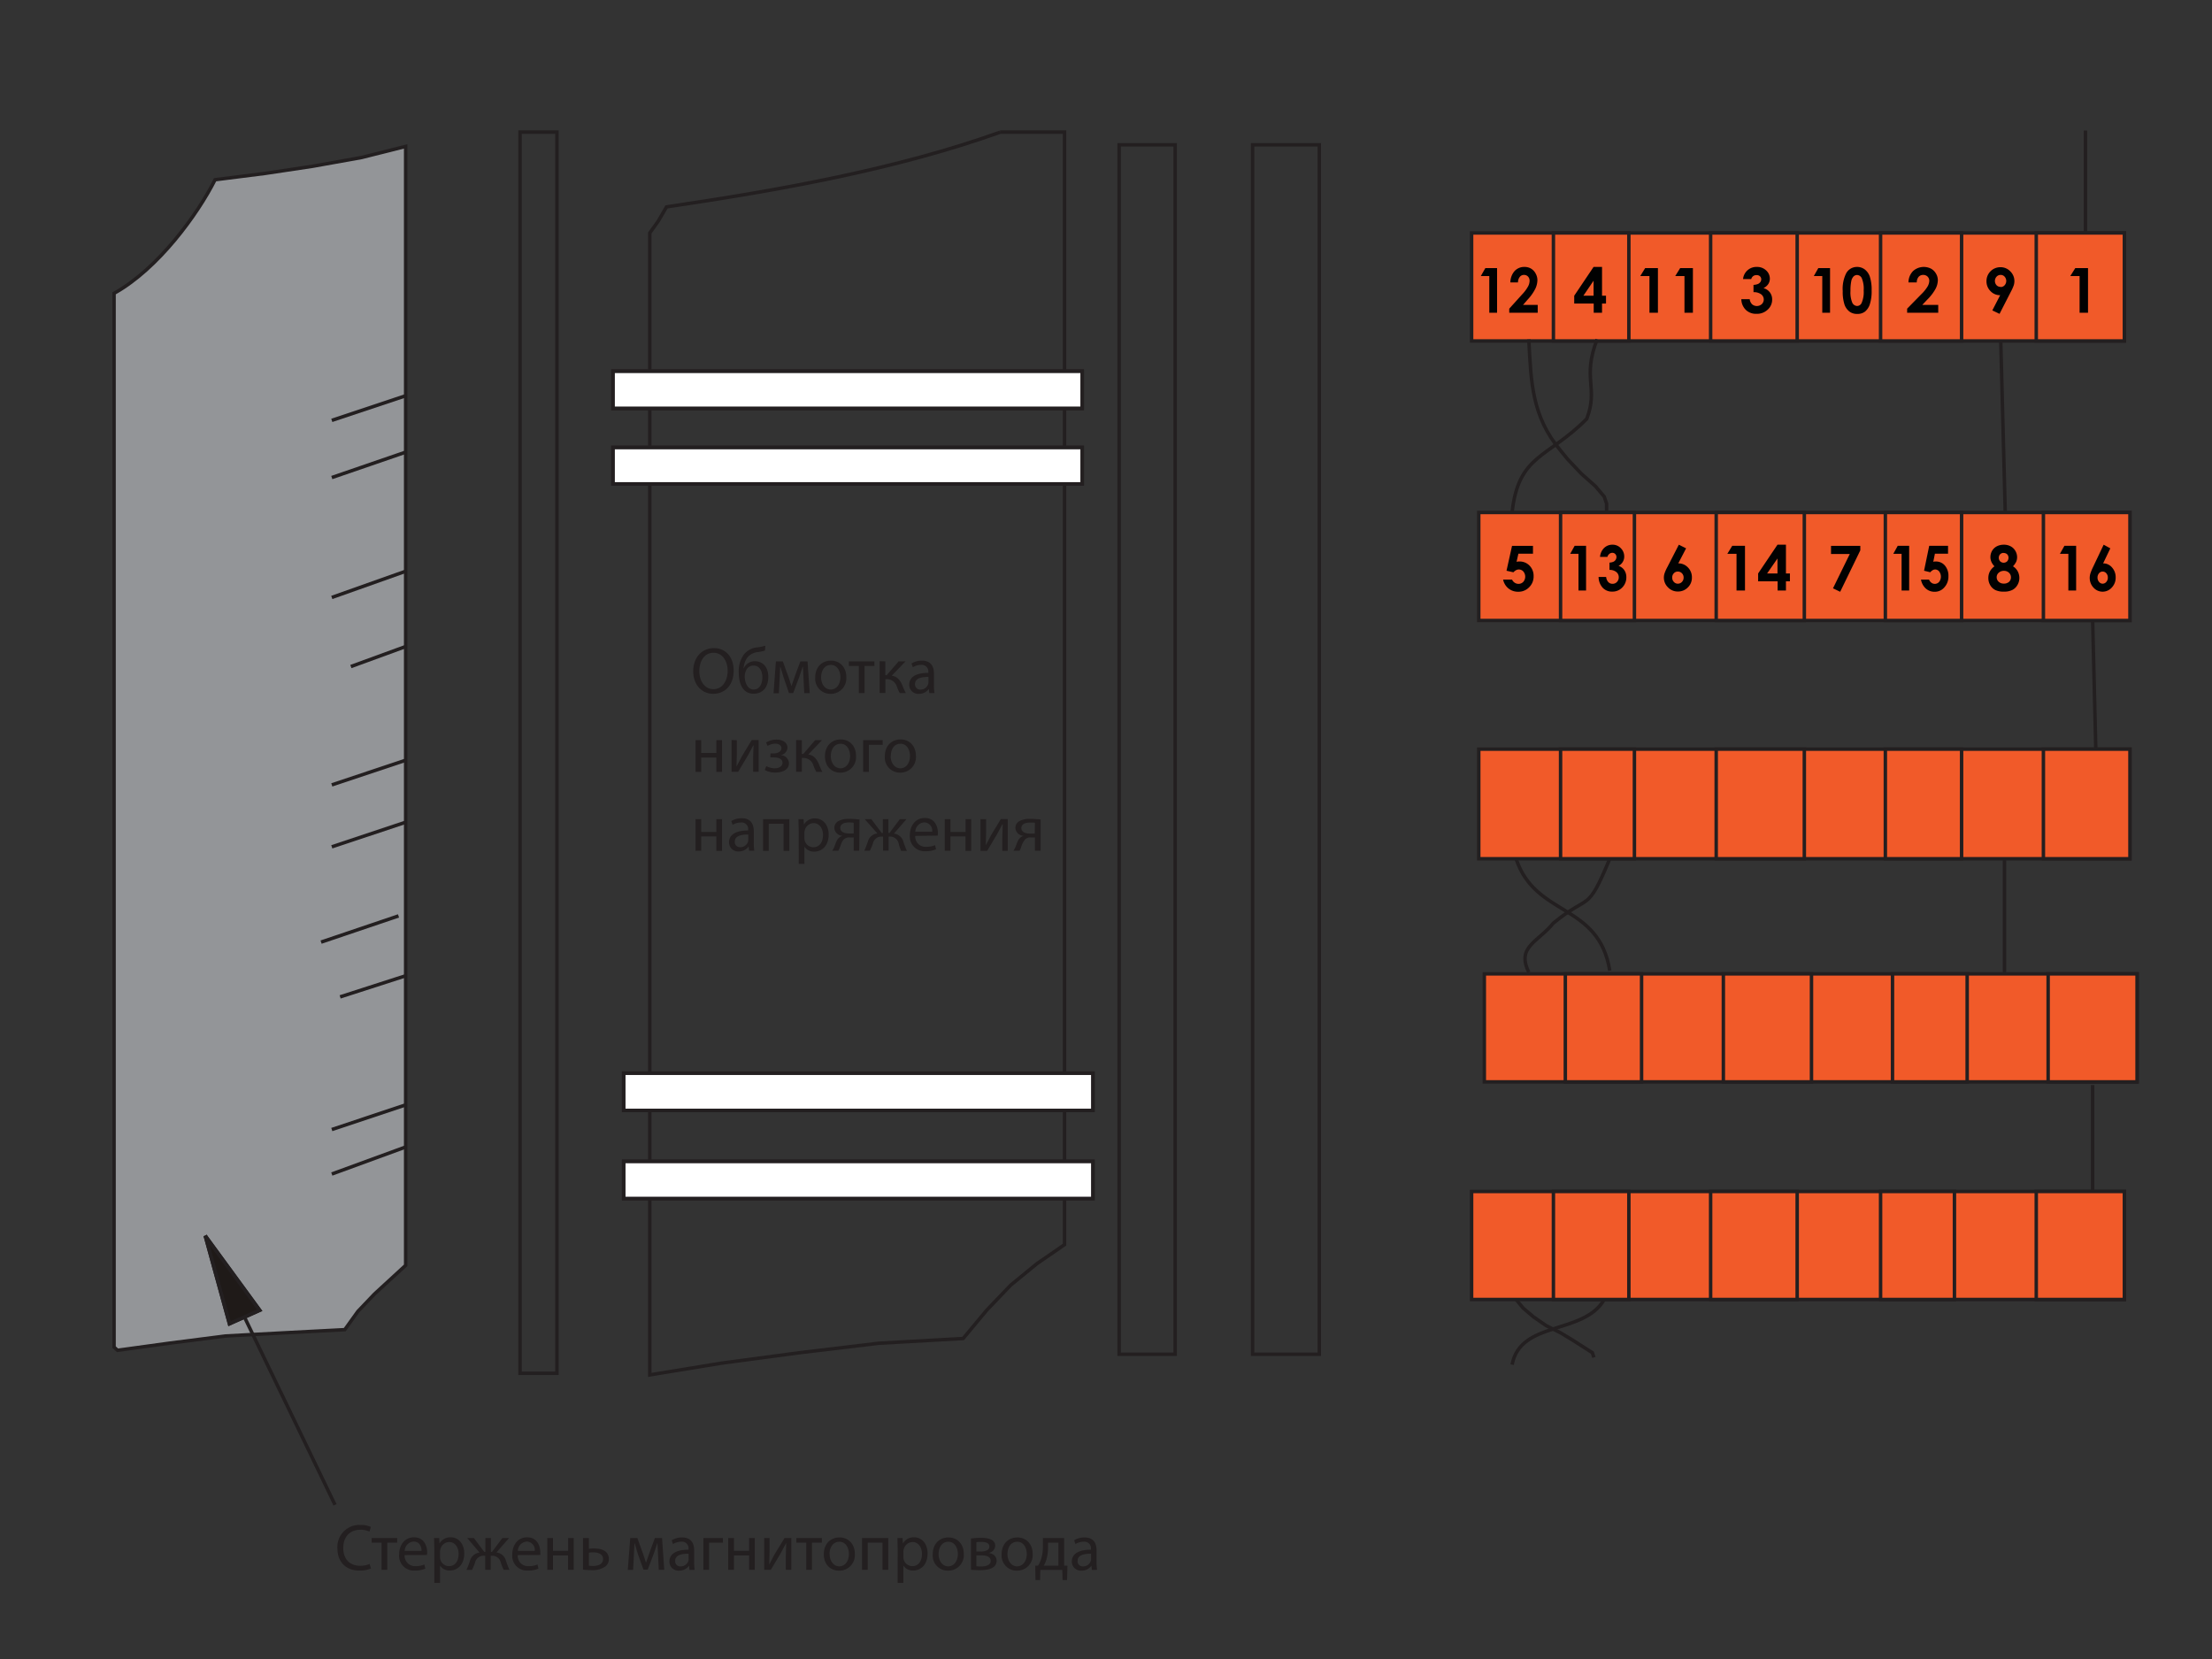 <svg xmlns="http://www.w3.org/2000/svg" viewBox="0 0 640 480" xmlns:v="https://vecta.io/nano"><rect x="0" y="0" width="640" height="480" fill="#333333" stroke="none"/><style><![CDATA[.H{stroke:#231f20}.I{stroke-miterlimit:10}.J{fill:none}]]></style><path d="M150.46 38.22h10.68v359.12h-10.68zm138.89 0H308v321.9l-8 5.51-7.58 6.21-6.86 7.16-6.89 8.27-24.47 1.38-23.1 2.76-22.4 3-20.7 3.39V67.4l2.44-3.4 2.41-4.14c33.08-4.91 66.47-10.87 96.5-21.6" class="H I J"/><path d="M117.37,42.36V366.1l-9,8.27-4.82,5.05-3.8,5.29-17.58.92-16.88.91-16.2,2.07L34,390.68l-1-.92V84.87C45.81,77.76,57.24,61.93,62.23,52L76.7,50.17,90.49,48.1l14.13-2.53Z" fill="#939598" class="H I"/><path d="M323.81 41.9h16.2v349.93h-16.2zm38.61 0h19.3v349.93h-19.3zM96 121.63l21.37-7.13M96 138.17l21.37-7.35M96 172.86l21.37-7.58m-15.85 27.57l15.85-5.79M96 227.09l21.37-7.13M96 245.01l21.37-7.12M92.9 272.58l22.4-7.58m-16.89 23.43l18.96-6.11M96 326.81l21.37-7.13m-21.37 20l21.37-7.82" class="J H I"/><g fill="#f15a29" class="H I"><path d="M425.78 67.4h188.87v31.25H425.78z"/><path d="M589.15 67.4h25.5v31.25h-25.5zm-45.04 0h23.44v31.25h-23.44zm-49.17 0h25.04v31.25h-25.04zm-45.49 0h21.83v31.25h-21.83zm-21.6 80.88h188.41v31.25H427.85z"/><path d="M591.22 148.28h25.04v31.25h-25.04zm-45.73 0h22.06v31.25h-22.06zm-48.94 0h25.5v31.25h-25.5zm-45.03 0h21.37v31.25h-21.37zm-23.67 68.47h188.41v31.71H427.85z"/><path d="M591.22 216.75h25.04v31.71h-25.04zm-45.73 0h22.06v31.71h-22.06zm-48.94 0h25.5v31.71h-25.5zm-45.03 0h21.37v31.71h-21.37zm-22.06 65.02h188.87v31.25H429.46z"/><path d="M592.59 281.77h25.73v31.25h-25.73zm-45.03 0h21.6v31.25h-21.6zm-48.94 0h25.5v31.25h-25.5zm-45.72 0h22.06v31.25H452.9zm-27.12 62.96h188.87v31.25H425.78z"/><path d="M589.15 344.73h25.5v31.25h-25.5zm-45.04 0h21.37v31.25h-21.37zm-49.17 0h25.04v31.25h-25.04zm-45.49 0h21.83v31.25h-21.83z"/></g><g class="J H I"><path d="M603.39 37.76V67.4m-24.51 31.25l1.3 49.63M462.09 98.19c-4.42 11.38.48 13.94-3 23-11.37 11.48-19.76 10.23-21.6 27.11"/><path d="M442.33 98.19c.64 12.35.85 22.25 9.19 32.17l2.07 2.53 3.9 4.13 4.14 3.68 1.15 1.37 1.37 1.61.69 2.07v2.07m140.63 31.71l.91 37.22m-26.42 31.71v32.85m-114.2-32.85c-6.68 16-5.53 9.8-16.31 18.61-4.44 5.51-10.78 6.84-7.12 14.24"/><path d="M438.65 248.46c5.57 16.94 23.9 12.67 27.11 32.39m139.7 33.09v30.79M464.15 376c-5.94 10.29-24.22 6-26.65 18.84"/><path d="M438.65 375.98l2.07 2.52 2.99 2.53 3.67 2.53 4.14 2.07 3.44 2.07 3.22 2.06 2.53 1.61.46 1.38"/></g><path d="M180.44 310.49h135.79v10.8H180.44z" fill="#fff" class="H I"/><path d="M180.44 310.49h135.79v10.8H180.44z" class="H I J"/><path d="M180.44 336h135.79v10.8H180.44z" fill="#fff" class="H I"/><path d="M180.44 336h135.79v10.8H180.44z" class="H I J"/><path d="M177.34 129.44h135.79v10.57H177.34z" fill="#fff" class="H I"/><path d="M177.34 129.44h135.79v10.57H177.34z" class="H I J"/><path d="M177.34 107.38h135.79v10.8H177.34z" fill="#fff" class="H I"/><path d="M177.34 107.38h135.79v10.8H177.34z" class="H I J"/><path d="M429.76 77.56h3.39v12.93h-2.25V79.87h-2.45zm9.44 4.16H437a5 5 0 0 1 1.21-3.29 3.77 3.77 0 0 1 2.88-1.2 3.68 3.68 0 0 1 1.91.5 3.59 3.59 0 0 1 1.32 1.43 3.94 3.94 0 0 1 .5 1.9 6 6 0 0 1-.6 2.48 13.37 13.37 0 0 1-2.22 3.14l-1.33 1.53h4.24v2.28h-8.24v-1.18l3.68-4.08a11.23 11.23 0 0 0 1.77-2.36 3.59 3.59 0 0 0 .44-1.61 1.77 1.77 0 0 0-.45-1.24 1.57 1.57 0 0 0-1.18-.48 1.49 1.49 0 0 0-1.21.58 2.55 2.55 0 0 0-.52 1.6zm21.87-4.49h2.45v8.33h1.15v2.27h-1.15v2.66h-2.41v-2.66h-5.64v-2.27zm0 8.33v-4.34l-2.95 4.34zm14.93-8h3.69v12.93h-2.45V79.87h-2.66zm10.13 0h3.68v12.93h-2.44V79.87h-2.67zm20.56 3.19h-2.37a3.87 3.87 0 0 1 4-3.52 3.76 3.76 0 0 1 2.67 1 3.2 3.2 0 0 1 1.08 2.4 2.84 2.84 0 0 1-.47 1.58 3.49 3.49 0 0 1-1.37 1.15 3.44 3.44 0 0 1 1.84 1.22 3.35 3.35 0 0 1 .67 2.06 3.88 3.88 0 0 1-1.29 2.95 4.54 4.54 0 0 1-3.27 1.21 4.23 4.23 0 0 1-3.06-1.14 4.44 4.44 0 0 1-1.3-3.09h2.43a2.46 2.46 0 0 0 .7 1.48 2.13 2.13 0 0 0 2.79-.06 1.86 1.86 0 0 0-.19-2.84 3.59 3.59 0 0 0-2.21-.62v-2.1a4 4 0 0 0 1.32-.28 1.67 1.67 0 0 0 .68-.57 1.34 1.34 0 0 0 .24-.76 1.16 1.16 0 0 0-.37-.88 1.34 1.34 0 0 0-1-.34 1.5 1.5 0 0 0-1 .32 1.54 1.54 0 0 0-.52.83zm19.41-3.19h3.39v12.93h-2.25V79.87h-2.45zm11.15-.33a3.65 3.65 0 0 1 2.25.7 4.4 4.4 0 0 1 1.5 2.12 12.24 12.24 0 0 1 .52 4 12 12 0 0 1-.53 4 4.42 4.42 0 0 1-1.4 2.11 3.55 3.55 0 0 1-2.22.67 3.63 3.63 0 0 1-2.26-.68 4.39 4.39 0 0 1-1.43-2 11.78 11.78 0 0 1-.52-3.93 10.06 10.06 0 0 1 1-5.16 3.54 3.54 0 0 1 3.09-1.83zm.06 2.34a1.44 1.44 0 0 0-1 .4 2.69 2.69 0 0 0-.68 1.38 13.49 13.49 0 0 0-.23 2.85 7.56 7.56 0 0 0 .53 3.39 1.61 1.61 0 0 0 1.4.94 1.46 1.46 0 0 0 1.3-.89 7.86 7.86 0 0 0 .59-3.59 7.91 7.91 0 0 0-.53-3.51 1.54 1.54 0 0 0-1.38-.97zm17.27 2.15h-2.4a4.73 4.73 0 0 1 1.32-3.29 4.63 4.63 0 0 1 5.2-.7 3.73 3.73 0 0 1 1.44 1.43 3.79 3.79 0 0 1 .54 1.9 5.7 5.7 0 0 1-.65 2.48 13.62 13.62 0 0 1-2.4 3.14l-1.45 1.53h4.61v2.28h-9v-1.18l4-4.08a11.49 11.49 0 0 0 1.93-2.36 3.44 3.44 0 0 0 .48-1.61 1.68 1.68 0 0 0-.5-1.24 1.77 1.77 0 0 0-1.28-.48 1.71 1.71 0 0 0-1.32.58 2.46 2.46 0 0 0-.52 1.6zm23.95 9.09l-2.09-1 2.27-4.4a3.76 3.76 0 0 1-2.8-1.18 4 4 0 0 1-1.16-2.92 4 4 0 0 1 4-4 3.85 3.85 0 0 1 2.91 1.22 3.91 3.91 0 0 1 1.17 2.79 4.16 4.16 0 0 1-.18 1.2 12.84 12.84 0 0 1-.83 1.86zm.31-7.77a1.48 1.48 0 0 0 1.15-.5 1.87 1.87 0 0 0 0-2.5 1.5 1.5 0 0 0-1.14-.5 1.55 1.55 0 0 0-1.17.5 1.84 1.84 0 0 0 0 2.5 1.57 1.57 0 0 0 1.16.46zm21.61-5.48h3.68v12.93h-2.44V79.87H599zm-162.97 80.37h6.06v2.27h-4.22l-.53 2.35.43-.09h.41a3.91 3.91 0 0 1 2.92 1.2 4.21 4.21 0 0 1 1.17 3.07 4.32 4.32 0 0 1-1.29 3.18 4.23 4.23 0 0 1-3.14 1.3 4.39 4.39 0 0 1-2.83-.94 4.46 4.46 0 0 1-1.56-2.57h2.58a2.22 2.22 0 0 0 .79.91 2 2 0 0 0 1.08.32 1.88 1.88 0 0 0 1.39-.59 2.31 2.31 0 0 0 0-3 1.72 1.72 0 0 0-1.29-.57 1.66 1.66 0 0 0-.8.2 2.94 2.94 0 0 0-.77.61l-2-.45zm48.26-.33l2.1 1.05-2.26 4.35a3.75 3.75 0 0 1 2.79 1.18 4 4 0 0 1 1.15 2.93 3.87 3.87 0 0 1-1.18 2.86 3.91 3.91 0 0 1-2.85 1.17 3.85 3.85 0 0 1-2.91-1.22 3.91 3.91 0 0 1-1.17-2.79 4.16 4.16 0 0 1 .18-1.2 11.94 11.94 0 0 1 .83-1.86zm-.3 7.77a1.51 1.51 0 0 0-1.15.5 1.7 1.7 0 0 0-.47 1.24 1.73 1.73 0 0 0 .49 1.26 1.51 1.51 0 0 0 1.14.51 1.6 1.6 0 0 0 1.17-.5 1.75 1.75 0 0 0 .5-1.27 1.7 1.7 0 0 0-.48-1.24 1.61 1.61 0 0 0-1.2-.5zm44.33-7.44h8.48v1.29l-5.83 12-2.08-1 4.86-9.93h-5.43zm52.65 5.92a3.83 3.83 0 0 1 1.36 1.44 4 4 0 0 1 .48 1.92 3.91 3.91 0 0 1-.56 2.06 3.59 3.59 0 0 1-1.49 1.43 5.28 5.28 0 0 1-2.4.48 5.56 5.56 0 0 1-2.49-.46 3.56 3.56 0 0 1-1.48-1.4 4.05 4.05 0 0 1-.55-2.11 4 4 0 0 1 .44-1.86 4.57 4.57 0 0 1 1.33-1.5 4.26 4.26 0 0 1-.87-1.26 3.32 3.32 0 0 1-.3-1.4 3.64 3.64 0 0 1 .49-1.84 3.41 3.41 0 0 1 1.37-1.29 4.37 4.37 0 0 1 2-.46 4.09 4.09 0 0 1 2 .47 3.39 3.39 0 0 1 1.36 1.32 3.61 3.61 0 0 1 .5 1.84 3.27 3.27 0 0 1-.26 1.29 5.14 5.14 0 0 1-.93 1.33zm-2.62 1.31a2.19 2.19 0 0 0-1.5.54 1.68 1.68 0 0 0-.6 1.29 1.75 1.75 0 0 0 .57 1.32 2.09 2.09 0 0 0 1.5.54 2.17 2.17 0 0 0 1.5-.5 1.71 1.71 0 0 0 .56-1.31 1.79 1.79 0 0 0-.58-1.34 2.05 2.05 0 0 0-1.45-.54zm-.1-5.19a1.37 1.37 0 0 0-1 .4 1.41 1.41 0 0 0-.39 1 1.46 1.46 0 0 0 .41 1.05 1.47 1.47 0 0 0 2 0 1.52 1.52 0 0 0 .4-1.07 1.36 1.36 0 0 0-.41-1 1.46 1.46 0 0 0-1.01-.35zm-124.11-2.05h3.31v12.93h-2.2v-10.61h-2.39zm9.48 3.2h-2.13a4.11 4.11 0 0 1 .93-2.31 3.38 3.38 0 0 1 2.66-1.21 3.22 3.22 0 0 1 2.41 1 3.35 3.35 0 0 1 1 2.4 3 3 0 0 1-1.65 2.72 3.19 3.19 0 0 1 1.66 1.23 3.55 3.55 0 0 1 .6 2.06 4.12 4.12 0 0 1-1.16 2.95 3.88 3.88 0 0 1-2.94 1.21 3.61 3.61 0 0 1-2.76-1.14 4.69 4.69 0 0 1-1.17-3.1h2.19a2.48 2.48 0 0 0 .63 1.49 1.63 1.63 0 0 0 1.23.49 1.67 1.67 0 0 0 1.28-.55 1.93 1.93 0 0 0 .51-1.36 1.9 1.9 0 0 0-.69-1.48 3 3 0 0 0-2-.63v-2.11a3.32 3.32 0 0 0 1.19-.27 1.6 1.6 0 0 0 .61-.57 1.49 1.49 0 0 0 .22-.76 1.22 1.22 0 0 0-.34-.88 1.15 1.15 0 0 0-.87-.35 1.35 1.35 0 0 0-.86.32 1.69 1.69 0 0 0-.55.85zm36.12-3.2h3.69v12.93h-2.45v-10.61h-2.66zm13.09-.32h2.45v8.32h1.15v2.28h-1.15v2.65h-2.41v-2.65h-5.64v-2.28zm0 8.32v-4.33l-3 4.33zm34.79-8h3.31v12.93h-2.19v-10.61h-2.4zm9.11 0h5.45v2.28h-3.8l-.47 2.35a2.74 2.74 0 0 1 .39-.09 2.2 2.2 0 0 1 .36 0 3.34 3.34 0 0 1 2.63 1.2 4.51 4.51 0 0 1 1 3.08 4.6 4.6 0 0 1-1.16 3.18 3.62 3.62 0 0 1-2.82 1.3 3.75 3.75 0 0 1-2.56-.94 4.59 4.59 0 0 1-1.4-2.58h2.33a2.11 2.11 0 0 0 .71.92 1.64 1.64 0 0 0 2.22-.28 2.49 2.49 0 0 0 0-3 1.46 1.46 0 0 0-1.16-.57 1.34 1.34 0 0 0-.71.2 2.36 2.36 0 0 0-.69.6l-1.81-.44zm39.12 0h3.39v12.93h-2.25v-10.61H596zm11.35-.32l1.93 1.05-2.08 4.35a3.33 3.33 0 0 1 2.57 1.18 4.23 4.23 0 0 1 1.06 2.92A4.11 4.11 0 0 1 611 170a3.54 3.54 0 0 1-5.3 0 4.08 4.08 0 0 1-1.08-2.79 4.52 4.52 0 0 1 .17-1.2 13.46 13.46 0 0 1 .76-1.87zm-.28 7.77a1.32 1.32 0 0 0-1.06.5 1.8 1.8 0 0 0-.43 1.24 1.84 1.84 0 0 0 .45 1.26 1.36 1.36 0 0 0 1 .51 1.41 1.41 0 0 0 1.08-.5 1.84 1.84 0 0 0 .45-1.27 1.76 1.76 0 0 0-.44-1.24 1.38 1.38 0 0 0-1.05-.5z" fill="#010101"/><path d="M212.27 194c0 4.41-2.67 6.74-5.94 6.74s-5.76-2.62-5.76-6.5c0-4.06 2.53-6.72 6-6.72s5.7 2.69 5.7 6.48zm-9.93.21c0 2.73 1.48 5.18 4.08 5.18s4.11-2.41 4.11-5.32c0-2.54-1.33-5.2-4.09-5.2s-4.1 2.54-4.1 5.35zm18.98-5.98a12.15 12.15 0 0 1-1.92.42 4.53 4.53 0 0 0-3.27 1.73 6.49 6.49 0 0 0-1 3h.05a3.48 3.48 0 0 1 3.19-2.07c2.27 0 3.92 1.61 3.92 4.54s-1.56 4.86-4.26 4.86c-3.23 0-4.29-3.09-4.29-6.15a8.21 8.21 0 0 1 1.42-5.09 5.51 5.51 0 0 1 4-2.17 13.89 13.89 0 0 0 2.28-.49zm-3.32 4.35a2.24 2.24 0 0 0-2.07 1.26 4 4 0 0 0-.45 1.95c0 1.52.74 3.71 2.56 3.71s2.53-1.79 2.53-3.48c.03-1.5-.57-3.44-2.57-3.44zm6.49-1.23h2l1.68 4.63.83 2.53h0l1.08-3.15 1.49-4h2.07l.64 9.19h-1.59l-.21-4.39-.17-3.28h-.06l-1 3-1.76 4.64h-1.22l-1.55-4.52-.92-3.06h-.07l-.15 3.3-.23 4.35h-1.54zm20.37 4.52a4.49 4.49 0 0 1-4.58 4.88 4.37 4.37 0 0 1-4.41-4.73c0-3.08 2-4.88 4.56-4.88s4.43 1.92 4.43 4.73zm-7.29.09c0 2 1.15 3.54 2.79 3.54s2.79-1.5 2.79-3.57c0-1.56-.78-3.54-2.75-3.54s-2.83 1.83-2.83 3.61zm15.43-4.61v1.33h-2.87v7.86h-1.65v-7.86h-2.87v-1.33zm3.15 0v4h.4l3.45-4h2l-4 4.16c1.48.15 2.37 1.14 3.09 2.79a19.38 19.38 0 0 0 1 2.24h-1.75a12.51 12.51 0 0 1-.85-1.88 3 3 0 0 0-3-2.16h-.32v4h-1.66v-9.19zm12.73 9.19l-.14-1.16h-.05a3.41 3.41 0 0 1-2.81 1.37 2.62 2.62 0 0 1-2.82-2.64c0-2.22 2-3.44 5.53-3.42v-.19a1.9 1.9 0 0 0-2.09-2.13 4.55 4.55 0 0 0-2.39.69l-.38-1.1a5.65 5.65 0 0 1 3-.82c2.81 0 3.49 1.92 3.49 3.76v3.44a12.2 12.2 0 0 0 .16 2.2zm-.25-4.69c-1.82 0-3.89.29-3.89 2.07a1.48 1.48 0 0 0 1.57 1.6 2.27 2.27 0 0 0 2.22-1.54 1.66 1.66 0 0 0 .1-.53zm-65.74 18.3v3.7h4.37v-3.7h1.65v9.19h-1.65v-4.16h-4.37v4.16h-1.65v-9.19zm10.3 0V218l-.1 3.69h.06l1.48-2.83 2.87-4.75h2v9.19h-1.6v-3.89l.12-3.76h-.06l-1.52 2.85-2.87 4.8h-1.92v-9.19zm9.74 3.85h.8c1.41 0 2.36-.64 2.36-1.5s-.74-1.33-1.79-1.33a4.44 4.44 0 0 0-2.22.65l-.42-1a5.85 5.85 0 0 1 3.06-.83c1.41 0 3.12.62 3.12 2.41a2.35 2.35 0 0 1-2.07 2.09h0a2.44 2.44 0 0 1 2.5 2.3c0 2-2 2.73-4 2.73a6.26 6.26 0 0 1-3-.74l.44-1.12a5.27 5.27 0 0 0 2.43.63c1.39 0 2.26-.67 2.26-1.58 0-1.23-1.29-1.58-2.68-1.58h-.84zm9.07-3.85v4h.4l3.45-4h2l-4 4.16c1.48.15 2.37 1.14 3.09 2.79a19.38 19.38 0 0 0 1 2.24h-1.75a13.61 13.61 0 0 1-.85-1.88 3 3 0 0 0-3-2.16H232v4h-1.66v-9.19zm15.67 4.52a4.49 4.49 0 0 1-4.58 4.88c-2.49 0-4.4-1.82-4.4-4.73 0-3.08 2-4.88 4.56-4.88s4.42 1.92 4.42 4.73zm-7.29.09c0 2 1.16 3.54 2.79 3.54s2.79-1.5 2.79-3.57c0-1.56-.78-3.54-2.75-3.54s-2.83 1.81-2.83 3.57zm15.01-4.61v1.35h-4v7.84h-1.66v-9.19zm9.61 4.52a4.49 4.49 0 0 1-4.58 4.88 4.37 4.37 0 0 1-4.41-4.73c0-3.08 2-4.88 4.56-4.88s4.43 1.92 4.43 4.73zm-7.3.09c0 2 1.16 3.54 2.8 3.54s2.79-1.5 2.79-3.57c0-1.56-.78-3.54-2.76-3.54s-2.79 1.81-2.79 3.57zM202.89 237v3.7h4.37V237h1.65v9.19h-1.65V242h-4.37v4.16h-1.65V237zm13.85 9.14l-.13-1.16h-.06a3.4 3.4 0 0 1-2.81 1.37 2.62 2.62 0 0 1-2.81-2.64c0-2.22 2-3.44 5.53-3.42v-.19a1.9 1.9 0 0 0-2.09-2.13 4.59 4.59 0 0 0-2.4.69l-.38-1.1a5.65 5.65 0 0 1 3-.82c2.81 0 3.5 1.92 3.5 3.76v3.44a13.26 13.26 0 0 0 .15 2.2zm-.25-4.69c-1.82 0-3.89.29-3.89 2.07a1.48 1.48 0 0 0 1.58 1.6 2.29 2.29 0 0 0 2.22-1.54 1.64 1.64 0 0 0 .09-.53zm11.88-4.45v9.19h-1.67v-7.86h-4.28v7.86h-1.65V237zm2.72 3l-.08-3h1.5l.08 1.57h0a3.62 3.62 0 0 1 3.27-1.78c2.23 0 3.9 1.88 3.9 4.67 0 3.31-2 4.94-4.18 4.94a3.22 3.22 0 0 1-2.83-1.44h0v5h-1.65zm1.65 2.45a4.45 4.45 0 0 0 .07.68 2.59 2.59 0 0 0 2.51 2c1.77 0 2.8-1.44 2.8-3.55 0-1.84-1-3.42-2.74-3.42a2.68 2.68 0 0 0-2.53 2.07 3.11 3.11 0 0 0-.11.68zm15.86 3.69H247v-3.85h-1.24a2.17 2.17 0 0 0-1.53.51c-.69.55-.93 1.69-1.3 2.58a4.14 4.14 0 0 1-.38.76h-1.78a5.64 5.64 0 0 0 .57-1c.4-.89.63-2.09 1.44-2.78a2.33 2.33 0 0 1 1.05-.53h0a2.45 2.45 0 0 1-2.43-2.28 2.22 2.22 0 0 1 1.21-2 6.4 6.4 0 0 1 3.08-.63 26.77 26.77 0 0 1 3 .19zm-1.6-8.09a9.07 9.07 0 0 0-1.39-.09c-1.14 0-2.49.32-2.49 1.59s1.47 1.6 2.46 1.6H247zm5.1-1.05l3 4h.34v-4h1.6v4h.32l3-4h1.92l-3.63 4.18a3.2 3.2 0 0 1 2.75 2.43 23.56 23.56 0 0 0 1 2.58h-1.67A13.22 13.22 0 0 1 260 244a2.53 2.53 0 0 0-2.62-1.95h-.28v4.06h-1.6v-4.06h-.3a2.51 2.51 0 0 0-2.64 2 15.87 15.87 0 0 1-.88 2.09h-1.61a26.26 26.26 0 0 0 1-2.56 3.25 3.25 0 0 1 2.78-2.45l-3.67-4.13zm12.71 4.85A2.94 2.94 0 0 0 268 245a6.18 6.18 0 0 0 2.55-.47l.28 1.19a7.31 7.31 0 0 1-3.05.57 4.27 4.27 0 0 1-4.53-4.63c0-2.78 1.64-5 4.32-5 3 0 3.8 2.64 3.8 4.33a6 6 0 0 1-.06.78zm4.9-1.2a2.38 2.38 0 0 0-2.32-2.71 2.76 2.76 0 0 0-2.56 2.71zM275 237v3.7h4.37V237H281v9.19h-1.66V242H275v4.16h-1.65V237zm10.31 0v3.87l-.09 3.69h0l1.48-2.83 2.87-4.75h2v9.19H290v-3.89l.12-3.76H290l-1.52 2.85-2.87 4.8h-1.92V237zm15.77 9.14h-1.65v-3.85h-1.24a2.19 2.19 0 0 0-1.54.51 6.4 6.4 0 0 0-1.29 2.58 4.14 4.14 0 0 1-.38.76h-1.78a6.3 6.3 0 0 0 .57-1c.4-.89.62-2.09 1.44-2.78a2.34 2.34 0 0 1 1-.53h0a2.46 2.46 0 0 1-2.43-2.28 2.23 2.23 0 0 1 1.22-2 6.4 6.4 0 0 1 3.08-.63 26.77 26.77 0 0 1 3 .19zm-1.65-8.09A9.07 9.07 0 0 0 298 238c-1.14 0-2.49.32-2.49 1.59s1.46 1.6 2.45 1.6h1.43zM107.32 453.81a8.05 8.05 0 0 1-3.38.61c-3.61 0-6.32-2.28-6.32-6.48a6.36 6.36 0 0 1 6.68-6.72 6.79 6.79 0 0 1 3 .57l-.4 1.35a5.9 5.9 0 0 0-2.58-.54c-3 0-5 1.92-5 5.29 0 3.13 1.81 5.14 4.92 5.14a6.65 6.65 0 0 0 2.7-.53zm7.6-8.81v1.33h-2.86v7.86h-1.66v-7.86h-2.87V445zm2.15 4.94a3 3 0 0 0 3.16 3.19 6 6 0 0 0 2.54-.48l.29 1.2a7.4 7.4 0 0 1-3.06.57 4.27 4.27 0 0 1-4.52-4.63c0-2.78 1.63-5 4.31-5 3 0 3.8 2.64 3.8 4.33a6 6 0 0 1-.06.78zm4.9-1.2c0-1.06-.43-2.72-2.31-2.72a2.77 2.77 0 0 0-2.57 2.72zm3.69-.74l-.08-3h1.5l.08 1.57h0a3.61 3.61 0 0 1 3.27-1.78c2.22 0 3.89 1.88 3.89 4.67 0 3.31-2 4.94-4.18 4.94a3.23 3.23 0 0 1-2.83-1.44h0v5h-1.65zm1.65 2.45a3.52 3.52 0 0 0 .08.68 2.58 2.58 0 0 0 2.51 2c1.76 0 2.79-1.45 2.79-3.55 0-1.85-1-3.42-2.74-3.42a2.65 2.65 0 0 0-2.52 2.07 2.55 2.55 0 0 0-.12.68zm9.79-5.45l3 4h.34v-4h1.59v4h.33l3-4h1.92l-3.63 4.17a3.22 3.22 0 0 1 2.75 2.44 21.71 21.71 0 0 0 1 2.58h-1.67a13.22 13.22 0 0 1-.84-2.11 2.53 2.53 0 0 0-2.62-1.95h-.29v4.06h-1.59v-4.06h-.31a2.51 2.51 0 0 0-2.64 2 15.93 15.93 0 0 1-.87 2.09h-1.61a26.26 26.26 0 0 0 1-2.56 3.27 3.27 0 0 1 2.78-2.46l-3.56-4.2zm12.71 4.94a2.94 2.94 0 0 0 3.15 3.19 6 6 0 0 0 2.55-.48l.28 1.2a7.36 7.36 0 0 1-3.06.57 4.27 4.27 0 0 1-4.52-4.63c0-2.78 1.64-5 4.31-5 3 0 3.8 2.64 3.8 4.33a6.44 6.44 0 0 1 0 .78zm4.9-1.2a2.39 2.39 0 0 0-2.32-2.72 2.77 2.77 0 0 0-2.56 2.72zM160 445v3.7h4.37V445H166v9.19h-1.65v-4.16H160v4.16h-1.65V445zm10.38 0v3.11a10.11 10.11 0 0 1 1.52-.09c2.08 0 4.26.64 4.26 3.09a2.6 2.6 0 0 1-1 2.11 6.36 6.36 0 0 1-4 1.07 21.74 21.74 0 0 1-2.47-.14V445zm0 8a9.36 9.36 0 0 0 1.24.08c1.25 0 2.87-.42 2.87-2s-1.67-1.94-2.91-1.94a7.47 7.47 0 0 0-1.2.1zm11.97-8h2.06l1.67 4.63.83 2.53h0L188 449l1.48-4h2.07l.64 9.19h-1.59l-.21-4.39-.17-3.28h-.06l-1 3-1.76 4.63h-1.22l-1.63-4.54-.91-3.06h-.08l-.15 3.31-.23 4.35h-1.54zm17.14 9.23l-.13-1.16h-.06a3.42 3.42 0 0 1-2.81 1.37 2.62 2.62 0 0 1-2.81-2.64c0-2.22 2-3.44 5.53-3.42v-.19a1.9 1.9 0 0 0-2.09-2.13 4.59 4.59 0 0 0-2.4.69l-.38-1.11a5.76 5.76 0 0 1 3-.81c2.82 0 3.5 1.92 3.5 3.76V452a13.42 13.42 0 0 0 .15 2.2zm-.25-4.69c-1.82 0-3.89.28-3.89 2.07a1.48 1.48 0 0 0 1.58 1.6 2.31 2.31 0 0 0 2.22-1.54 1.7 1.7 0 0 0 .09-.54zm9.92-4.54v1.34h-4v7.85h-1.65V445zm3.2 0v3.7h4.37V445h1.65v9.19h-1.65v-4.16h-4.37v4.16h-1.66V445zm10.29 0v3.87l-.09 3.69h.06l1.48-2.83L227 445h1.95v9.19h-1.59v-3.89l.11-3.77h-.06l-1.52 2.85-2.86 4.81h-1.92V445zm15.14 0v1.33h-2.86v7.86h-1.66v-7.86h-2.86V445zm9.54 4.56a4.49 4.49 0 0 1-4.58 4.88c-2.48 0-4.4-1.82-4.4-4.73 0-3.08 2-4.88 4.56-4.88s4.42 1.92 4.42 4.73zm-7.29.09c0 2 1.16 3.54 2.79 3.54s2.79-1.51 2.79-3.58c0-1.55-.78-3.53-2.75-3.53s-2.87 1.82-2.87 3.57zM257 445v9.19h-1.67v-7.86h-4.27v7.86h-1.65V445zm2.72 3l-.07-3h1.5l.07 1.57h0a3.61 3.61 0 0 1 3.27-1.78c2.22 0 3.89 1.88 3.89 4.67 0 3.31-2 4.94-4.18 4.94a3.23 3.23 0 0 1-2.83-1.44h0v5h-1.66zm1.66 2.45a3.55 3.55 0 0 0 .07.68 2.58 2.58 0 0 0 2.51 2c1.77 0 2.79-1.45 2.79-3.55 0-1.85-1-3.42-2.73-3.42a2.66 2.66 0 0 0-2.53 2.07 2.55 2.55 0 0 0-.11.68zm17.47-.89a4.49 4.49 0 0 1-4.57 4.88 4.37 4.37 0 0 1-4.41-4.73c0-3.08 2-4.88 4.56-4.88s4.42 1.92 4.42 4.73zm-7.29.09c0 2 1.16 3.54 2.79 3.54s2.79-1.51 2.79-3.58c0-1.55-.78-3.53-2.75-3.53s-2.83 1.82-2.83 3.57zm9.37-4.5a20 20 0 0 1 2.92-.21c1.54 0 4.09.25 4.09 2.3a2.18 2.18 0 0 1-1.92 2.07h0c1.35.19 2.33.95 2.33 2.28 0 2.41-3 2.71-4.84 2.71-1 0-2.09-.07-2.58-.11zm1.57 8a9.7 9.7 0 0 0 1.35.08c1.12 0 2.79-.27 2.79-1.6s-1.33-1.62-2.92-1.62h-1.22zm0-4.24h1.26c1.23 0 2.5-.36 2.5-1.44 0-.91-.79-1.35-2.47-1.35a11.24 11.24 0 0 0-1.29.08zm16.28.65a4.49 4.49 0 0 1-4.57 4.88 4.37 4.37 0 0 1-4.41-4.73c0-3.08 2-4.88 4.56-4.88s4.42 1.92 4.42 4.73zm-7.29.09c0 2 1.16 3.54 2.79 3.54s2.8-1.51 2.8-3.58c0-1.55-.78-3.53-2.76-3.53s-2.83 1.82-2.83 3.57zm16.4-4.65v8h.95l-.1 4.16h-1.31l-.08-2.93H301l-.08 2.93h-1.32l-.07-4.16h.78a7.25 7.25 0 0 0 .91-1.88 12.2 12.2 0 0 0 .53-3.67V445zm-4.66 2.79a12.4 12.4 0 0 1-.47 3.42A9.18 9.18 0 0 1 302 453h4.23v-6.65h-3zm12.69 6.44l-.13-1.16h-.06a3.42 3.42 0 0 1-2.81 1.37 2.62 2.62 0 0 1-2.81-2.64c0-2.22 2-3.44 5.53-3.42v-.19a1.9 1.9 0 0 0-2.09-2.13 4.52 4.52 0 0 0-2.39.69l-.38-1.11a5.74 5.74 0 0 1 3-.81c2.81 0 3.49 1.92 3.49 3.76V452a13.42 13.42 0 0 0 .15 2.2zm-.24-4.69c-1.83 0-3.9.28-3.9 2.07a1.48 1.48 0 0 0 1.58 1.6 2.29 2.29 0 0 0 2.22-1.54 1.71 1.71 0 0 0 .1-.54z" fill="#231f20"/><g class="H I"><path d="M96.93 435.39l-37.56-77.87" class="J"/><path d="M59.37 357.52l7.02 25.5 8.76-3.92-15.78-21.58" fill="#1f1a18"/><path d="M59.37 357.52l7.02 25.5 8.76-3.92-15.78-21.58" class="J"/></g></svg>